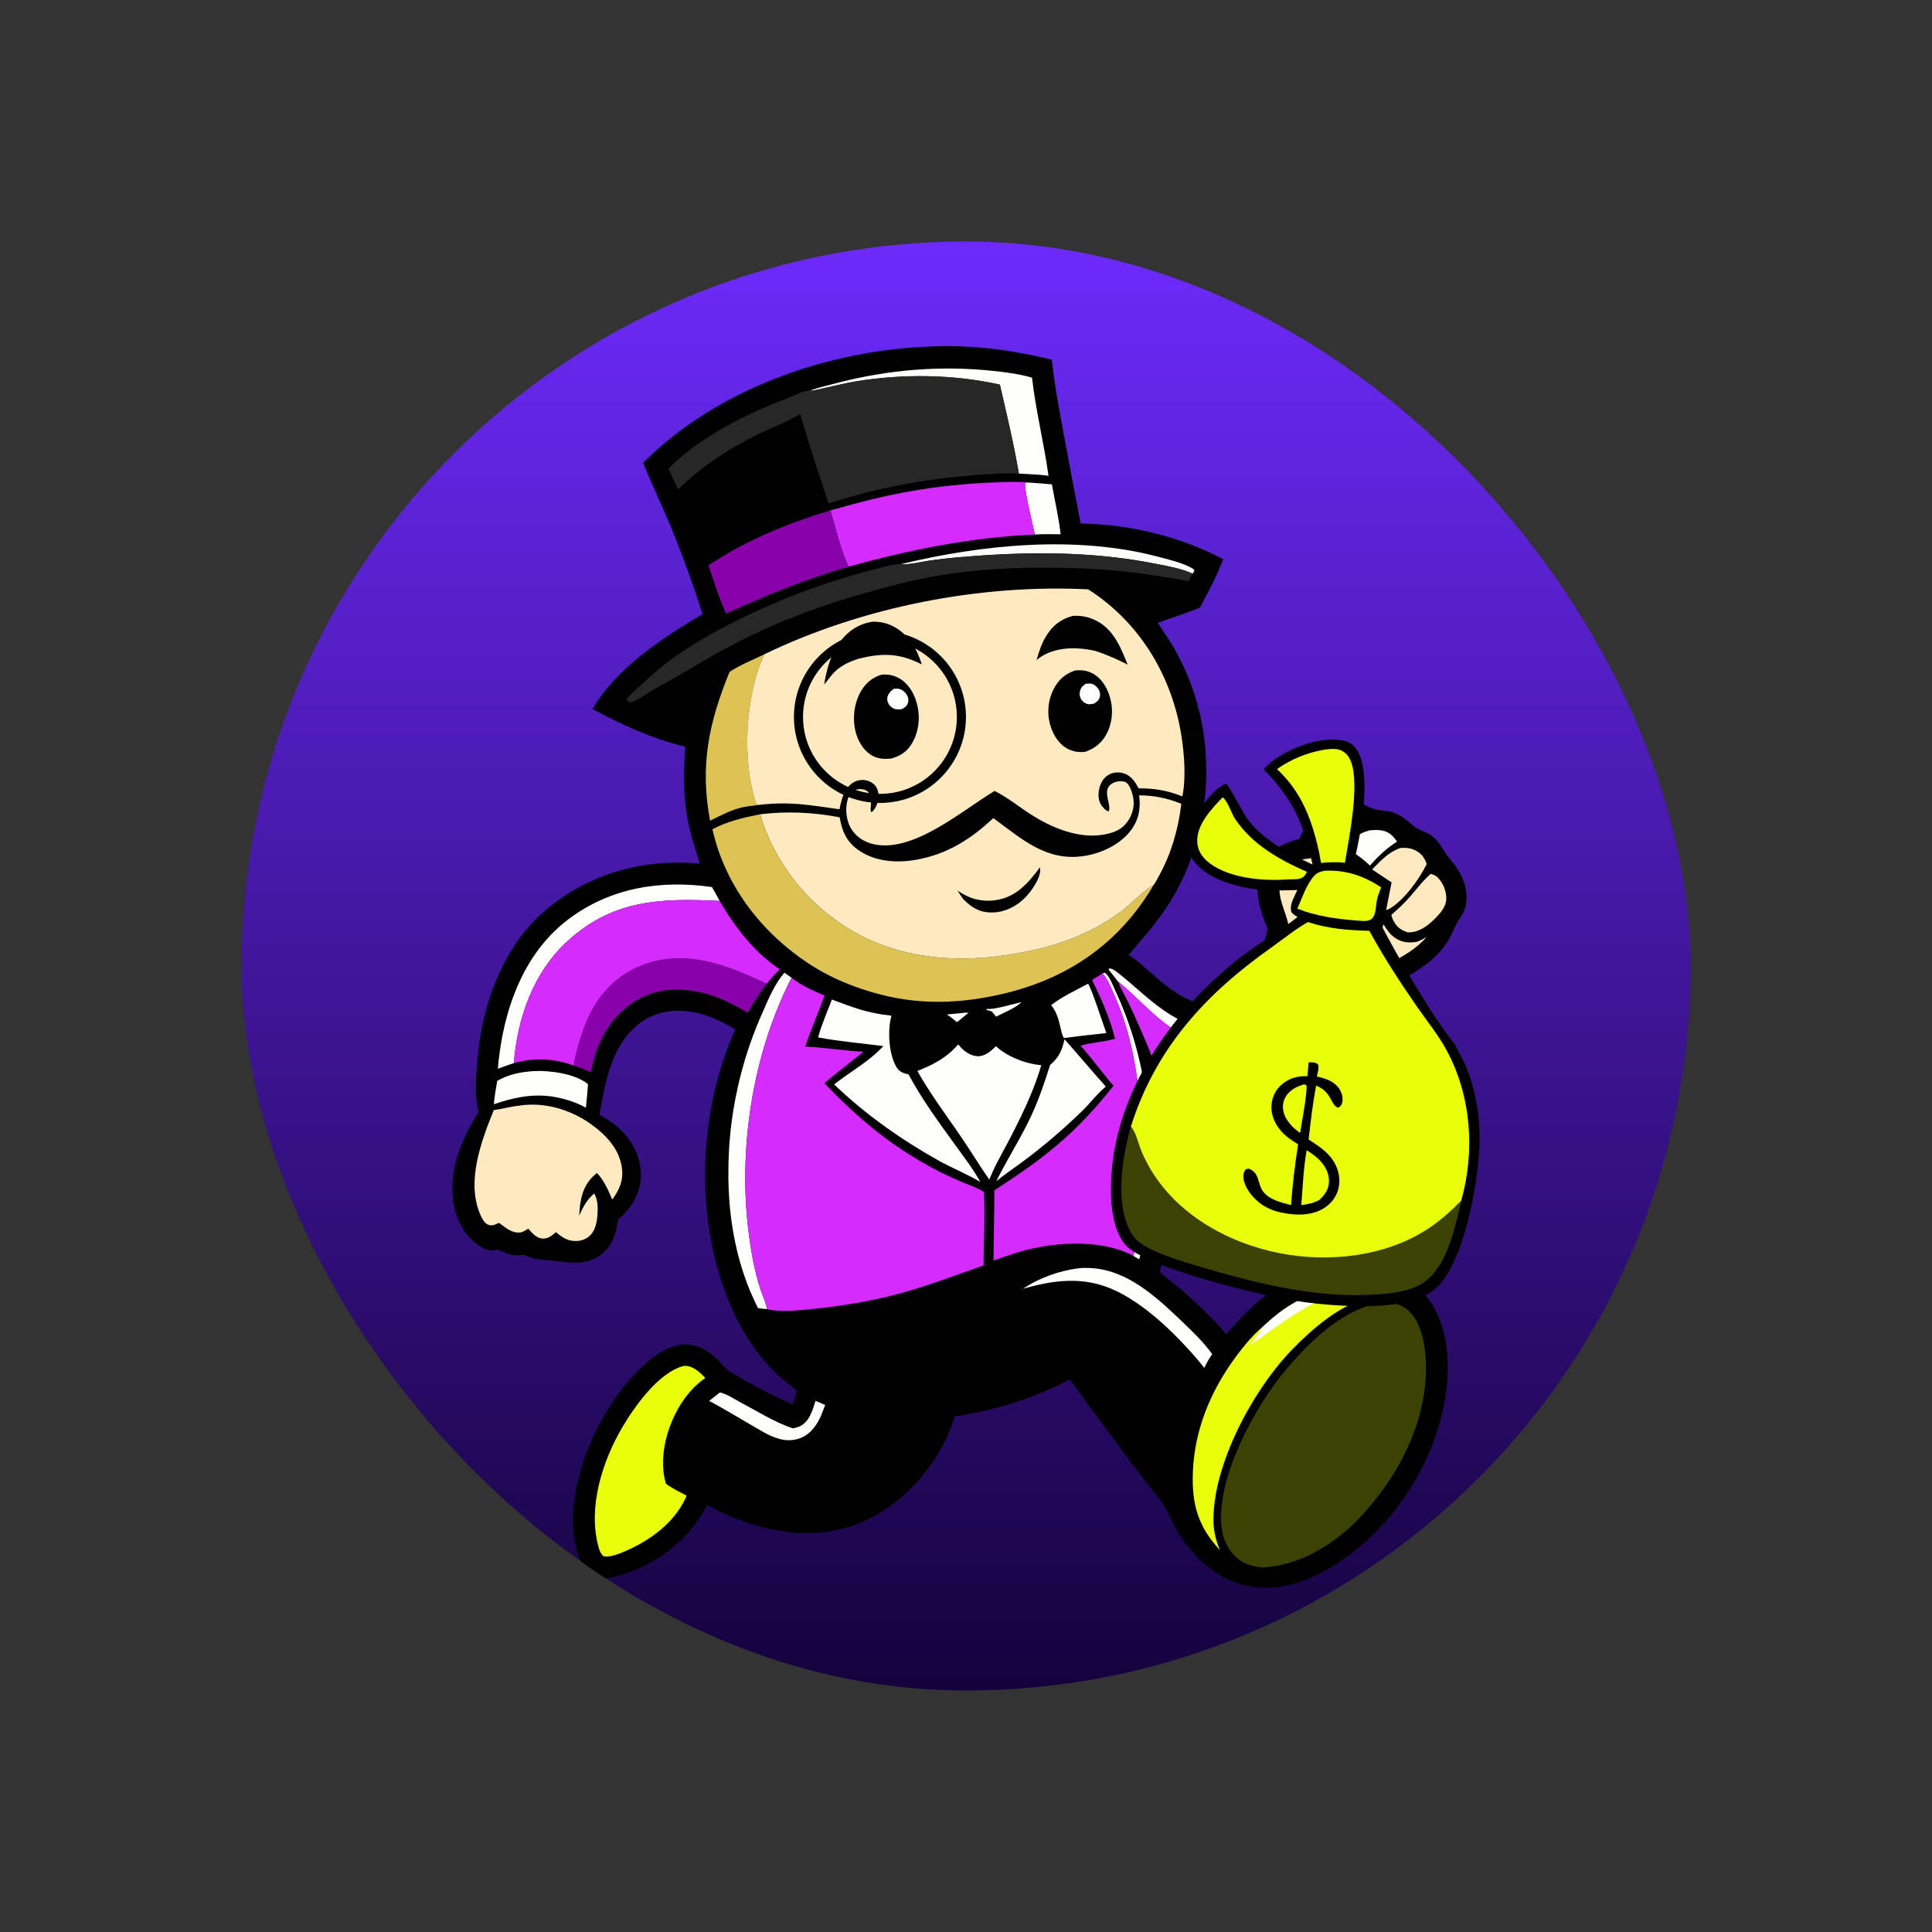 <svg width="24" height="24" viewBox="0 0 24 24" fill="none" xmlns="http://www.w3.org/2000/svg">
<rect x="0" y="0" width="24" height="24" fill="#333333" stroke="none"/>
<g clip-path="url(#clip0_197_3753)">
<path d="M3 3H21V21H3V3Z" fill="url(#paint0_linear_197_3753)"/>
<path d="M11.544 4.305C12.054 4.279 12.572 4.347 13.066 4.468C13.099 4.778 13.157 5.087 13.214 5.393C13.282 5.763 13.352 6.133 13.424 6.503C14.028 6.513 14.66 6.662 15.194 6.947C15.117 7.156 15.011 7.347 14.909 7.544C14.739 7.619 14.556 7.673 14.382 7.737C14.447 7.839 14.518 7.936 14.579 8.041C14.607 8.09 14.633 8.139 14.658 8.189C14.684 8.239 14.707 8.289 14.73 8.34C14.752 8.392 14.773 8.443 14.793 8.496C14.812 8.548 14.83 8.601 14.847 8.654C14.863 8.708 14.878 8.761 14.892 8.815C14.906 8.87 14.918 8.924 14.928 8.979C14.939 9.034 14.948 9.089 14.956 9.144C14.963 9.2 14.969 9.255 14.974 9.311C15.03 10.005 14.868 10.713 14.477 11.293C14.34 11.496 14.177 11.676 14.019 11.863C14.116 11.919 14.195 11.995 14.279 12.069C14.451 12.223 14.641 12.384 14.865 12.456C14.998 12.498 15.134 12.501 15.261 12.432C15.568 12.265 15.662 11.851 15.749 11.542C15.713 11.461 15.681 11.376 15.658 11.29C15.604 11.097 15.603 10.887 15.706 10.709C15.806 10.536 15.954 10.471 16.139 10.422C16.204 10.274 16.32 10.106 16.456 10.015C16.576 9.935 16.743 9.916 16.878 9.967C16.941 9.992 17 10.027 17.064 10.047C17.128 10.068 17.198 10.067 17.263 10.081C17.396 10.109 17.476 10.193 17.578 10.273C17.635 10.317 17.71 10.332 17.77 10.371C17.869 10.437 17.91 10.535 17.977 10.626C18.019 10.684 18.068 10.736 18.107 10.796C18.194 10.933 18.244 11.104 18.204 11.265C18.184 11.348 18.129 11.408 18.09 11.481C18.059 11.541 18.035 11.604 18.001 11.663C17.872 11.889 17.672 12.024 17.45 12.15C17.429 12.26 17.398 12.366 17.352 12.468C17.067 13.113 16.505 13.813 15.832 14.072C15.403 14.237 14.97 14.25 14.546 14.063C14.581 14.651 14.57 15.229 14.406 15.801C14.506 15.887 14.612 15.967 14.712 16.054C14.894 16.212 15.075 16.392 15.233 16.574C15.383 16.404 15.528 16.238 15.711 16.101C16.088 15.817 16.536 15.664 17.01 15.732C17.296 15.773 17.573 15.905 17.747 16.141C17.996 16.48 18.017 16.957 17.954 17.358C17.834 18.115 17.371 18.871 16.751 19.322C16.4 19.578 15.995 19.782 15.547 19.709C15.292 19.668 15.082 19.548 14.898 19.369C14.77 19.244 14.666 19.106 14.585 18.947C14.54 18.858 14.506 18.764 14.447 18.682C14.361 18.561 14.261 18.447 14.171 18.328C13.874 17.933 13.577 17.535 13.289 17.134C12.855 17.368 12.35 17.524 11.863 17.593C11.822 17.715 11.776 17.834 11.715 17.948C11.456 18.427 11.042 18.822 10.511 18.977C9.93 19.147 9.302 18.977 8.783 18.694C8.726 18.808 8.655 18.912 8.573 19.01C8.29 19.347 7.843 19.585 7.403 19.624C7.304 19.564 7.235 19.457 7.195 19.351C7.021 18.89 7.167 18.293 7.363 17.858C7.539 17.467 7.933 16.885 8.348 16.731C8.555 16.654 8.753 16.735 8.904 16.88C8.964 16.938 9.017 17.01 9.089 17.053C9.328 17.197 9.59 17.332 9.844 17.449C9.867 17.392 9.884 17.336 9.901 17.277C9.819 17.206 9.73 17.145 9.651 17.07C9.373 16.805 9.166 16.461 9.029 16.105C8.628 15.063 8.681 13.803 9.134 12.787C8.97 12.691 8.804 12.61 8.616 12.574C8.397 12.532 8.161 12.561 7.975 12.69C7.601 12.952 7.52 13.427 7.447 13.846C7.559 13.91 7.664 13.981 7.75 14.077C7.889 14.231 7.972 14.423 7.959 14.632C7.946 14.849 7.835 15.015 7.675 15.154C7.666 15.236 7.65 15.313 7.618 15.389C7.566 15.509 7.473 15.602 7.351 15.649C7.185 15.713 7.039 15.677 6.87 15.66C6.716 15.645 6.649 15.652 6.5 15.587C6.378 15.611 6.291 15.575 6.185 15.521C6.179 15.522 6.173 15.524 6.168 15.526C6.1 15.544 6.038 15.525 5.979 15.49C5.807 15.39 5.695 15.209 5.65 15.019C5.546 14.583 5.72 14.175 5.946 13.811C5.89 13.626 5.915 13.336 5.933 13.14C5.995 12.459 6.255 11.738 6.796 11.29C7.335 10.845 8 10.664 8.691 10.728C8.653 10.592 8.607 10.458 8.573 10.32C8.485 9.962 8.487 9.639 8.513 9.276C8.102 9.177 7.732 9.006 7.361 8.808C7.658 8.296 8.231 7.923 8.728 7.629C8.616 7.278 8.491 6.932 8.353 6.59C8.237 6.308 8.101 6.031 7.99 5.748C8.903 4.834 10.269 4.354 11.544 4.305Z" fill="black"/>
<path d="M11.944 12.585C11.974 12.581 12.002 12.576 12.032 12.583C11.997 12.603 11.902 12.696 11.884 12.696C11.847 12.661 11.805 12.632 11.764 12.602L11.944 12.585Z" fill="#FEFEFD"/>
<path d="M12.678 12.451L12.683 12.456C12.603 12.528 12.471 12.579 12.374 12.629L12.324 12.569C12.313 12.562 12.306 12.559 12.293 12.556C12.28 12.553 12.269 12.55 12.257 12.546L12.254 12.539L12.262 12.532C12.332 12.547 12.593 12.471 12.678 12.451Z" fill="#FEFEFD"/>
<path d="M16.701 10.198C16.773 10.206 16.828 10.238 16.879 10.287C16.828 10.32 16.776 10.356 16.731 10.396C16.698 10.426 16.664 10.488 16.627 10.503C16.561 10.48 16.494 10.467 16.426 10.454C16.419 10.433 16.419 10.429 16.429 10.408C16.471 10.322 16.613 10.224 16.701 10.198Z" fill="#FEFEFD"/>
<path d="M17.014 10.315C17.062 10.311 17.117 10.307 17.165 10.316C17.255 10.332 17.305 10.382 17.354 10.454C17.222 10.541 17.121 10.635 17.017 10.753C16.916 10.653 16.813 10.585 16.686 10.521C16.783 10.429 16.882 10.348 17.014 10.315Z" fill="#FEFEFD"/>
<path d="M12.754 5.993C12.858 5.999 12.963 6.007 13.067 6.017C13.103 6.222 13.153 6.431 13.176 6.637C13.069 6.636 12.962 6.633 12.855 6.64C12.834 6.54 12.717 6.066 12.735 6L12.754 5.993Z" fill="#FEFEFD"/>
<path d="M8.942 17.298C9.021 17.312 9.116 17.376 9.187 17.414C9.401 17.527 9.623 17.669 9.852 17.744C9.883 17.736 9.915 17.729 9.943 17.714C10.059 17.653 10.093 17.517 10.131 17.402C10.172 17.418 10.211 17.436 10.251 17.454L10.196 17.593C10.191 17.604 10.186 17.614 10.181 17.625C10.122 17.739 10.045 17.834 9.918 17.873C9.839 17.898 9.756 17.896 9.676 17.873C9.552 17.839 9.438 17.763 9.327 17.699C9.154 17.6 8.985 17.496 8.81 17.402L8.942 17.298Z" fill="#FEFEFD"/>
<path d="M13.697 12.09L13.726 12.084C13.784 12.129 13.818 12.227 13.849 12.293C13.873 12.345 13.896 12.397 13.919 12.45C13.941 12.503 13.962 12.556 13.983 12.61C14.003 12.663 14.022 12.717 14.04 12.772C14.059 12.826 14.076 12.881 14.092 12.936C14.108 12.991 14.123 13.046 14.137 13.102C14.151 13.158 14.164 13.213 14.176 13.269C14.188 13.325 14.198 13.382 14.208 13.438C14.218 13.495 14.226 13.552 14.234 13.608C14.326 14.275 14.322 14.991 14.152 15.645L14.079 15.601C14.124 15.482 14.135 15.334 14.146 15.208C14.226 14.331 14.216 13.201 13.853 12.387C13.809 12.288 13.767 12.174 13.697 12.09Z" fill="#FEFEFD"/>
<path d="M13.517 12.22C13.559 12.277 13.703 12.722 13.744 12.833C13.588 12.852 13.432 12.865 13.277 12.888L13.217 12.895C13.165 12.823 13.177 12.634 13.058 12.486C13.198 12.377 13.36 12.304 13.517 12.22Z" fill="#FEFEFD"/>
<path d="M17.773 10.856C17.812 10.865 17.837 10.877 17.865 10.906C17.931 10.975 17.971 11.08 17.966 11.175C17.959 11.285 17.858 11.383 17.781 11.453C17.7 11.527 17.6 11.587 17.488 11.582C17.462 11.574 17.437 11.564 17.414 11.551C17.342 11.509 17.305 11.443 17.283 11.365C17.367 11.293 17.448 11.217 17.521 11.133C17.602 11.04 17.679 10.936 17.773 10.856Z" fill="#FEEAC0"/>
<path d="M11.188 7.009C12.191 6.765 13.361 6.648 14.371 6.912C14.511 6.949 14.685 6.988 14.811 7.06C14.822 7.067 14.83 7.073 14.837 7.083C14.832 7.1 14.826 7.112 14.816 7.127C14.678 7.063 14.513 7.034 14.364 7.005C13.56 6.844 12.742 6.851 11.929 6.921C11.797 6.932 11.665 6.947 11.534 6.966C11.427 6.982 11.295 7.017 11.188 7.009Z" fill="#FEFEFD"/>
<path d="M6.646 13.305C6.833 13.296 7.16 13.341 7.304 13.469C7.298 13.566 7.289 13.664 7.278 13.76C7.142 13.685 7.008 13.646 6.855 13.621C6.599 13.585 6.376 13.636 6.135 13.717C6.143 13.619 6.16 13.523 6.177 13.426C6.326 13.343 6.476 13.314 6.646 13.305Z" fill="#FEFEFD"/>
<path d="M17.393 10.534C17.461 10.529 17.521 10.533 17.583 10.564C17.656 10.6 17.699 10.658 17.723 10.734C17.632 10.92 17.436 11.193 17.251 11.294C17.149 11.33 17.063 11.321 16.961 11.289C16.971 11.276 16.98 11.263 16.988 11.249C17.087 11.097 17.077 10.974 17.041 10.804C17.152 10.692 17.242 10.591 17.393 10.534Z" fill="#FEEAC0"/>
<path d="M13.888 12.193C13.85 12.143 13.811 12.094 13.771 12.045L13.777 12.031C13.82 12.026 13.876 12.076 13.909 12.102C14.255 12.374 14.633 12.818 15.121 12.759C15.356 12.731 15.544 12.594 15.688 12.411C15.754 12.327 15.805 12.236 15.851 12.14C15.903 12.163 15.955 12.188 16.006 12.214C15.982 12.268 15.954 12.321 15.923 12.372C15.891 12.422 15.857 12.471 15.819 12.517C15.643 12.732 15.44 12.914 15.152 12.942C14.608 12.994 14.274 12.505 13.901 12.203L13.888 12.193Z" fill="#FEFEFD"/>
<path d="M15.972 11.729C16.057 11.756 16.142 11.793 16.226 11.825C16.558 11.948 16.892 12.077 17.148 12.332C17.11 12.415 17.07 12.495 17.028 12.575L17.011 12.586C16.924 12.535 16.85 12.463 16.761 12.414C16.484 12.26 16.176 12.158 15.885 12.034C15.912 11.931 15.95 11.834 15.972 11.729Z" fill="#FEFEFD"/>
<path d="M13.391 15.756C13.481 15.745 13.58 15.75 13.67 15.766C14.074 15.836 14.403 16.148 14.689 16.421C14.818 16.544 14.956 16.677 15.059 16.823C15.019 16.875 14.989 16.933 14.96 16.992C14.865 16.87 14.761 16.758 14.655 16.646C14.445 16.43 14.216 16.229 13.952 16.081C13.537 15.849 13.151 15.883 12.71 16.009C12.907 15.875 13.155 15.787 13.391 15.756Z" fill="#FEFEFD"/>
<path d="M10.051 4.855C10.172 4.813 10.297 4.783 10.422 4.751C11.043 4.593 11.674 4.54 12.312 4.605C12.482 4.622 12.656 4.644 12.82 4.691C12.867 5.101 12.968 5.502 13.025 5.91C12.902 5.894 12.779 5.89 12.656 5.883C12.594 5.513 12.504 5.143 12.421 4.778C11.843 4.65 11.225 4.642 10.641 4.736C10.51 4.758 10.381 4.789 10.251 4.818C10.193 4.831 10.126 4.851 10.066 4.854C10.061 4.855 10.056 4.855 10.051 4.855Z" fill="#FEFEFD"/>
<path d="M13.224 12.91C13.396 13.104 13.563 13.304 13.737 13.498C13.628 13.586 13.54 13.707 13.439 13.805C13.201 14.035 12.956 14.245 12.689 14.442C12.583 14.517 12.478 14.593 12.376 14.673C12.5 14.425 12.649 14.188 12.773 13.939C12.887 13.708 12.968 13.473 13.045 13.228C13.156 13.137 13.192 13.047 13.224 12.91Z" fill="#FEFEFD"/>
<path d="M6.185 13.276C6.19 13.208 6.197 13.14 6.207 13.072C6.294 12.439 6.54 11.811 7.067 11.415C7.589 11.024 8.211 10.929 8.843 11.019C8.878 11.075 8.909 11.134 8.94 11.192C8.228 11.157 7.626 11.169 7.06 11.682C6.627 12.073 6.429 12.637 6.383 13.207C6.316 13.227 6.25 13.253 6.185 13.276Z" fill="#FEFEFD"/>
<path d="M9.744 12.083C9.774 12.104 9.803 12.124 9.833 12.146C9.345 13.097 9.162 14.293 9.305 15.35C9.335 15.574 9.374 15.79 9.443 16.006C9.469 16.084 9.516 16.182 9.528 16.263C9.491 16.26 9.454 16.254 9.417 16.25C9.208 15.845 9.097 15.383 9.061 14.93C9.058 14.88 9.055 14.83 9.052 14.78C9.05 14.73 9.049 14.68 9.048 14.63C9.048 14.58 9.048 14.53 9.049 14.48C9.05 14.43 9.051 14.38 9.054 14.33C9.056 14.28 9.059 14.23 9.063 14.18C9.067 14.13 9.072 14.081 9.077 14.031C9.083 13.981 9.089 13.932 9.096 13.882C9.103 13.832 9.111 13.783 9.12 13.734C9.128 13.684 9.137 13.635 9.148 13.586C9.158 13.537 9.168 13.488 9.18 13.44C9.192 13.391 9.204 13.343 9.217 13.294C9.23 13.246 9.244 13.198 9.258 13.15C9.273 13.102 9.288 13.055 9.304 13.007C9.32 12.96 9.337 12.912 9.354 12.866C9.372 12.819 9.39 12.772 9.409 12.726C9.428 12.679 9.447 12.633 9.468 12.588C9.541 12.418 9.623 12.224 9.744 12.083Z" fill="#FEFEFD"/>
<path d="M9.063 8.346C9.196 8.259 9.353 8.196 9.497 8.127C9.258 8.632 9.213 9.458 9.396 9.984L9.414 10C9.347 10.012 9.278 10.015 9.212 10.031C9.076 10.064 8.946 10.133 8.821 10.195C8.692 9.513 8.805 8.975 9.063 8.346Z" fill="#DDC354"/>
<path d="M16.601 12.483C16.719 12.544 16.827 12.611 16.93 12.697C16.59 13.21 16.115 13.781 15.479 13.908C15.159 13.971 14.796 13.918 14.502 13.78C14.462 13.635 14.431 13.487 14.388 13.342C14.453 13.377 14.518 13.412 14.583 13.445C14.883 13.598 15.209 13.652 15.534 13.544C16.058 13.37 16.362 12.954 16.601 12.483Z" fill="#8700A9"/>
<path d="M7.123 13.236C7.162 13.035 7.228 12.809 7.314 12.625C7.454 12.324 7.687 12.092 8.002 11.98C8.538 11.788 9.041 11.993 9.525 12.22C9.434 12.335 9.361 12.454 9.289 12.58C9.027 12.429 8.795 12.315 8.487 12.297C8.372 12.291 8.258 12.296 8.146 12.326C7.865 12.402 7.647 12.595 7.505 12.845C7.422 12.99 7.372 13.154 7.341 13.318C7.269 13.289 7.197 13.259 7.123 13.236Z" fill="#8700A9"/>
<path d="M16.305 10.659C16.474 10.641 16.69 10.696 16.823 10.804C16.877 10.847 16.921 10.905 16.925 10.976C16.928 11.029 16.905 11.082 16.869 11.12C16.816 11.175 16.742 11.195 16.668 11.194C16.488 11.193 16.328 11.108 16.206 10.982C16.239 11.114 16.296 11.221 16.412 11.299C16.544 11.387 16.694 11.401 16.846 11.372C16.962 11.461 17.048 11.484 17.191 11.489C17.229 11.552 17.27 11.61 17.332 11.652C17.417 11.71 17.511 11.718 17.61 11.697C17.649 11.681 17.684 11.661 17.721 11.64C17.59 11.792 17.435 11.874 17.261 11.968C17.195 12.003 17.125 12.037 17.072 12.09C16.848 11.869 16.32 11.736 16.016 11.608C16.023 11.43 15.92 11.28 15.898 11.105C15.886 11.002 15.895 10.878 15.964 10.796C16.047 10.695 16.182 10.67 16.305 10.659Z" fill="#FEEAC0"/>
<path d="M8.801 7.023C9.259 6.714 9.791 6.498 10.318 6.339C10.384 6.575 10.442 6.815 10.541 7.04C10.014 7.19 9.518 7.395 9.02 7.622C8.936 7.442 8.864 7.214 8.801 7.023Z" fill="#8700A9"/>
<path d="M10.334 12.417C10.615 12.52 10.766 12.584 11.074 12.617C11.074 12.62 11.073 12.622 11.072 12.625C11.024 12.805 11.04 13.104 11.141 13.264C11.175 13.317 11.229 13.335 11.287 13.347C11.451 13.656 11.663 13.942 11.868 14.226C11.975 14.374 12.09 14.523 12.178 14.683C12.02 14.589 11.843 14.516 11.68 14.429C11.199 14.16 10.76 13.852 10.362 13.471C10.565 13.311 10.796 13.187 10.973 12.995C10.702 12.959 10.433 12.938 10.163 12.887C10.205 12.729 10.276 12.57 10.334 12.417Z" fill="#FEFEFD"/>
<path d="M11.903 12.974C11.918 12.989 11.93 13.005 11.944 13.02C11.995 13.073 12.076 13.122 12.152 13.121C12.239 13.119 12.314 13.056 12.371 12.996C12.517 13.129 12.739 13.215 12.935 13.232C12.815 13.649 12.581 14.08 12.376 14.461C12.344 14.524 12.317 14.588 12.289 14.653C12.163 14.472 12.049 14.283 11.924 14.101C11.743 13.837 11.553 13.584 11.396 13.304C11.597 13.224 11.76 13.14 11.903 12.974Z" fill="#FEFEFD"/>
<path d="M11.188 7.009C11.296 7.017 11.427 6.982 11.535 6.966C11.666 6.947 11.797 6.932 11.93 6.921C12.743 6.851 13.561 6.844 14.365 7.005C14.513 7.034 14.679 7.063 14.817 7.127C14.796 7.148 14.78 7.194 14.766 7.222C14.639 7.191 14.506 7.174 14.377 7.154C14.063 7.106 13.758 7.073 13.441 7.061C12.784 7.035 12.12 7.056 11.473 7.184C11.224 7.234 10.977 7.302 10.732 7.371C10.545 7.424 10.359 7.482 10.176 7.546C9.992 7.611 9.81 7.681 9.631 7.756C9.393 7.859 9.151 7.981 8.923 8.105C8.792 8.176 8.666 8.256 8.537 8.331C8.394 8.414 8.249 8.492 8.106 8.574C8.037 8.614 7.97 8.665 7.899 8.701C7.879 8.711 7.85 8.723 7.827 8.721C7.802 8.718 7.796 8.709 7.781 8.692L7.785 8.68L7.792 8.681L7.797 8.667L7.802 8.674L7.802 8.661C7.885 8.575 7.977 8.495 8.065 8.415C8.708 7.823 9.934 7.312 10.779 7.095C10.859 7.074 11.107 7 11.179 7.007C11.182 7.008 11.185 7.009 11.188 7.009Z" fill="#272727"/>
<path d="M15.673 16.494C15.697 16.472 15.72 16.45 15.744 16.429C16.092 16.117 16.435 15.974 16.903 16.001C17.024 16.006 17.145 16.051 17.258 16.093C17.17 16.094 17.088 16.098 17.003 16.12C16.646 16.209 16.306 16.503 16.052 16.764C15.566 17.264 15.066 18.192 15.074 18.896C15.076 19.026 15.105 19.138 15.155 19.257C14.882 18.964 14.803 18.685 14.818 18.288C14.838 17.764 15.037 17.283 15.344 16.865C15.433 16.744 15.527 16.626 15.637 16.524C15.649 16.514 15.661 16.504 15.673 16.494Z" fill="#E8FF09"/>
<path d="M15.673 16.494C15.697 16.472 15.72 16.45 15.744 16.429C16.092 16.117 16.435 15.974 16.903 16.001C16.893 16.019 16.89 16.019 16.869 16.024C16.832 16.035 16.789 16.036 16.75 16.043C16.675 16.056 16.599 16.079 16.527 16.105C16.235 16.206 15.995 16.382 15.745 16.557C15.677 16.605 15.609 16.662 15.536 16.702C15.575 16.63 15.645 16.568 15.673 16.494Z" fill="#FEFEFD"/>
<path d="M8.494 16.968C8.5 16.967 8.506 16.967 8.512 16.967C8.614 16.969 8.695 17.049 8.762 17.117C8.617 17.218 8.502 17.356 8.417 17.511C8.27 17.779 8.184 18.131 8.272 18.431C8.351 18.49 8.443 18.534 8.53 18.58C8.399 18.887 8.129 19.097 7.836 19.238C7.75 19.277 7.598 19.351 7.502 19.334C7.46 19.307 7.444 19.252 7.432 19.206C7.302 18.721 7.483 18.151 7.729 17.733C7.888 17.464 8.182 17.048 8.494 16.968Z" fill="#E8FF09"/>
<path d="M13.889 12.193L13.902 12.203C14.275 12.505 14.609 12.994 15.153 12.942C15.441 12.914 15.644 12.732 15.819 12.517C15.857 12.471 15.892 12.422 15.923 12.372C15.954 12.321 15.982 12.268 16.007 12.214C16.207 12.296 16.404 12.392 16.601 12.483C16.362 12.954 16.058 13.37 15.534 13.544C15.209 13.652 14.884 13.598 14.584 13.445C14.518 13.412 14.453 13.377 14.388 13.342C14.354 13.273 14.334 13.189 14.306 13.117C14.26 12.995 14.207 12.876 14.155 12.757C14.108 12.647 14.058 12.538 14.005 12.43C13.966 12.352 13.919 12.274 13.889 12.193Z" fill="#D52BFF"/>
<path d="M10.318 6.339C10.499 6.292 10.677 6.239 10.858 6.196C10.979 6.167 11.101 6.141 11.223 6.118C11.345 6.095 11.468 6.075 11.591 6.058C11.714 6.041 11.838 6.028 11.962 6.017C12.086 6.006 12.21 5.998 12.335 5.994C12.473 5.989 12.615 5.98 12.754 5.993L12.735 6C12.717 6.066 12.834 6.54 12.855 6.64C12.062 6.676 11.304 6.827 10.541 7.04C10.442 6.814 10.384 6.575 10.318 6.339Z" fill="#D52BFF"/>
<path d="M6.448 13.735C6.764 13.685 7.09 13.784 7.345 13.967C7.526 14.097 7.689 14.269 7.724 14.497C7.749 14.657 7.697 14.777 7.605 14.902C7.554 14.779 7.507 14.67 7.416 14.571C7.404 14.581 7.392 14.591 7.38 14.602C7.233 14.733 7.204 14.914 7.195 15.101C7.245 14.989 7.288 14.907 7.382 14.825C7.413 14.886 7.423 14.935 7.425 15.003C7.423 15.115 7.419 15.241 7.344 15.332C7.3 15.384 7.236 15.412 7.169 15.416C7.06 15.423 6.984 15.373 6.906 15.306C6.857 15.347 6.813 15.387 6.745 15.386C6.665 15.385 6.612 15.318 6.562 15.263C6.532 15.281 6.498 15.306 6.462 15.31C6.359 15.323 6.276 15.247 6.198 15.19C6.156 15.211 6.114 15.233 6.067 15.215C6.013 15.195 5.982 15.126 5.961 15.075C5.793 14.67 5.979 14.172 6.134 13.79C6.24 13.776 6.342 13.746 6.448 13.735Z" fill="#FEEAC0"/>
<path d="M6.382 13.207C6.429 12.637 6.627 12.073 7.059 11.682C7.626 11.169 8.227 11.157 8.94 11.192C9.13 11.517 9.369 11.829 9.686 12.041C9.628 12.097 9.575 12.156 9.525 12.22C9.041 11.993 8.538 11.788 8.002 11.98C7.688 12.092 7.455 12.324 7.314 12.625C7.228 12.809 7.162 13.035 7.124 13.236C7.109 13.23 7.094 13.225 7.079 13.22C7.064 13.215 7.049 13.211 7.034 13.206C7.019 13.202 7.004 13.198 6.988 13.194C6.973 13.191 6.958 13.187 6.942 13.184C6.927 13.181 6.911 13.178 6.896 13.176C6.88 13.173 6.865 13.171 6.849 13.169C6.834 13.167 6.818 13.166 6.802 13.165C6.787 13.163 6.771 13.162 6.755 13.162C6.739 13.161 6.724 13.161 6.708 13.161C6.692 13.161 6.677 13.161 6.661 13.162C6.645 13.162 6.629 13.163 6.614 13.165C6.598 13.166 6.582 13.167 6.567 13.169C6.551 13.171 6.536 13.173 6.52 13.176C6.505 13.178 6.489 13.181 6.474 13.184C6.458 13.187 6.443 13.191 6.428 13.194C6.412 13.198 6.397 13.202 6.382 13.207Z" fill="#D52BFF"/>
<path d="M13.567 12.174C13.608 12.143 13.657 12.123 13.696 12.09C13.767 12.174 13.808 12.288 13.853 12.387C14.216 13.201 14.225 14.331 14.146 15.208C14.135 15.334 14.123 15.482 14.079 15.601C14.072 15.597 14.065 15.593 14.058 15.589C13.695 15.409 13.204 15.424 12.816 15.512C12.654 15.548 12.498 15.604 12.342 15.659C12.343 15.368 12.352 15.078 12.352 14.787C12.979 14.38 13.362 14.083 13.832 13.488C13.691 13.325 13.57 13.153 13.423 12.989C13.562 12.949 13.71 12.944 13.851 12.904C13.787 12.644 13.682 12.414 13.567 12.174Z" fill="#D52BFF"/>
<path d="M8.85 10.301C9.042 10.2 9.234 10.157 9.444 10.115C9.465 10.208 9.503 10.299 9.54 10.386C9.553 10.415 9.566 10.443 9.58 10.472C9.593 10.5 9.607 10.528 9.622 10.556C9.637 10.584 9.652 10.611 9.668 10.639C9.683 10.666 9.699 10.693 9.716 10.719C9.733 10.746 9.75 10.772 9.768 10.798C9.785 10.824 9.803 10.85 9.822 10.875C9.841 10.901 9.86 10.926 9.879 10.95C9.899 10.975 9.919 10.999 9.939 11.023C9.959 11.047 9.98 11.07 10.002 11.093C10.023 11.117 10.045 11.139 10.067 11.162C10.089 11.184 10.111 11.206 10.134 11.227C10.157 11.249 10.181 11.27 10.204 11.29C10.228 11.311 10.252 11.331 10.277 11.351C10.301 11.37 10.326 11.389 10.351 11.408C10.377 11.427 10.402 11.445 10.428 11.463C10.454 11.481 10.48 11.498 10.507 11.515C11.225 11.969 12.071 11.979 12.875 11.794C13.264 11.705 13.652 11.537 13.967 11.289C14.042 11.23 14.258 11.021 14.326 10.998C14.314 11.024 14.299 11.049 14.283 11.073C13.848 11.764 13.217 12.175 12.426 12.353C11.829 12.488 11.283 12.483 10.698 12.283C10.484 12.21 10.286 12.122 10.094 12.001C9.48 11.611 9.011 11.019 8.85 10.301Z" fill="#DDC354"/>
<path d="M10.051 4.855C10.057 4.855 10.062 4.855 10.067 4.854C10.127 4.851 10.193 4.831 10.252 4.818C10.382 4.789 10.511 4.758 10.642 4.736C11.225 4.642 11.844 4.65 12.421 4.778C12.505 5.143 12.594 5.513 12.657 5.883C12.473 5.873 12.288 5.889 12.105 5.903C11.485 5.951 10.886 6.061 10.294 6.255C10.169 5.887 10.051 5.517 9.94 5.145C9.796 5.233 9.626 5.295 9.473 5.368C9.086 5.552 8.73 5.778 8.424 6.08C8.383 5.994 8.341 5.909 8.305 5.821C8.356 5.769 8.41 5.72 8.465 5.673C8.856 5.345 9.35 5.109 9.824 4.929C9.885 4.906 9.986 4.849 10.051 4.855Z" fill="#272727"/>
<path d="M17.216 16.178C17.327 16.178 17.425 16.213 17.506 16.29C17.662 16.439 17.707 16.724 17.713 16.929C17.734 17.651 17.377 18.339 16.891 18.853C16.581 19.181 16.135 19.457 15.674 19.47C15.558 19.46 15.46 19.433 15.37 19.357C15.245 19.253 15.185 19.099 15.172 18.94C15.122 18.334 15.592 17.466 15.974 17.015C16.281 16.653 16.72 16.219 17.216 16.178Z" fill="#3C4204"/>
<path d="M14.151 9.88C14.341 9.881 14.499 9.915 14.675 9.985C14.638 10.295 14.553 10.595 14.403 10.87C14.38 10.911 14.356 10.963 14.327 10.998C14.258 11.021 14.042 11.23 13.968 11.289C13.652 11.537 13.265 11.705 12.875 11.794C12.071 11.979 11.225 11.969 10.507 11.515C10.48 11.498 10.454 11.481 10.428 11.463C10.402 11.445 10.377 11.427 10.352 11.408C10.326 11.389 10.302 11.37 10.277 11.351C10.253 11.331 10.229 11.311 10.205 11.29C10.181 11.27 10.158 11.249 10.135 11.227C10.112 11.206 10.089 11.184 10.067 11.162C10.045 11.139 10.023 11.117 10.002 11.093C9.981 11.07 9.96 11.047 9.939 11.023C9.919 10.999 9.899 10.975 9.879 10.95C9.86 10.926 9.841 10.901 9.822 10.875C9.804 10.85 9.785 10.824 9.768 10.798C9.75 10.772 9.733 10.746 9.716 10.719C9.7 10.693 9.683 10.666 9.668 10.639C9.652 10.611 9.637 10.584 9.622 10.556C9.608 10.528 9.593 10.5 9.58 10.472C9.566 10.443 9.553 10.415 9.541 10.386C9.503 10.299 9.465 10.208 9.445 10.115C9.777 10.075 10.102 10.09 10.431 10.153C10.458 10.321 10.515 10.454 10.658 10.556C10.865 10.704 11.134 10.723 11.377 10.681C11.764 10.613 12.057 10.427 12.339 10.163C12.694 10.421 12.996 10.706 13.469 10.633C13.686 10.599 13.921 10.489 14.053 10.308C14.148 10.178 14.171 10.039 14.151 9.88Z" fill="#FEEAC0"/>
<path d="M12.917 10.776C12.921 10.786 12.922 10.787 12.922 10.8C12.926 10.913 12.81 11.073 12.736 11.149C12.628 11.26 12.478 11.335 12.321 11.335C12.169 11.336 12.07 11.274 11.967 11.171C11.942 11.136 11.918 11.099 11.894 11.063C12.04 11.165 12.199 11.209 12.376 11.181C12.623 11.143 12.778 10.966 12.917 10.776Z" fill="black"/>
<path d="M9.833 12.146C9.954 12.242 10.101 12.306 10.242 12.367C10.169 12.581 10.072 12.784 10.004 13.001C10.245 13.012 10.485 13.053 10.727 13.065C10.566 13.195 10.4 13.322 10.241 13.455C10.667 13.903 11.1 14.261 11.652 14.545C11.746 14.593 11.842 14.637 11.939 14.679C12.034 14.719 12.135 14.752 12.223 14.806C12.24 15.108 12.219 15.416 12.218 15.719C11.878 15.839 11.539 15.968 11.192 16.064C10.832 16.163 10.456 16.224 10.085 16.262C9.911 16.279 9.697 16.303 9.528 16.263C9.516 16.182 9.469 16.084 9.443 16.006C9.374 15.79 9.335 15.574 9.305 15.35C9.162 14.293 9.345 13.097 9.833 12.146Z" fill="#D52BFF"/>
<path d="M9.496 8.127C10.714 7.539 12.17 7.254 13.518 7.321C14.109 7.7 14.495 8.293 14.645 8.974C14.704 9.241 14.742 9.626 14.688 9.893C14.499 9.819 14.348 9.793 14.145 9.793C14.098 9.709 14.054 9.636 13.956 9.606C13.895 9.587 13.823 9.593 13.768 9.626C13.703 9.666 13.668 9.735 13.653 9.808C13.639 9.876 13.644 9.949 13.684 10.007C13.701 10.03 13.737 10.071 13.765 10.077C13.768 10.077 13.772 10.078 13.775 10.078C13.808 9.976 13.673 9.807 13.827 9.726C13.866 9.705 13.936 9.697 13.978 9.714C14.028 9.735 14.054 9.819 14.068 9.868C14.097 9.974 14.084 10.075 14.029 10.171C13.967 10.279 13.884 10.326 13.767 10.356C13.452 10.435 13.115 10.306 12.849 10.144C12.685 10.045 12.525 9.91 12.356 9.825C11.949 10.069 11.338 10.607 10.84 10.484C10.728 10.456 10.629 10.39 10.57 10.289C10.512 10.188 10.497 10.048 10.529 9.935C10.543 9.886 10.569 9.841 10.616 9.818C10.655 9.798 10.708 9.799 10.749 9.814C10.777 9.825 10.797 9.848 10.809 9.876C10.841 9.952 10.803 10.018 10.82 10.088C10.841 10.085 10.845 10.074 10.858 10.057C10.9 10.001 10.921 9.924 10.911 9.854C10.904 9.804 10.883 9.761 10.841 9.73C10.794 9.695 10.729 9.682 10.671 9.693C10.602 9.705 10.549 9.752 10.512 9.809C10.464 9.883 10.446 9.968 10.428 10.053C10.042 9.999 9.811 9.953 9.414 10L9.395 9.984C9.212 9.458 9.257 8.632 9.496 8.127Z" fill="#FEEAC0"/>
<path d="M13.327 7.651C13.413 7.645 13.494 7.657 13.574 7.69C13.824 7.793 13.914 8.024 14.008 8.256C13.874 8.188 13.743 8.129 13.599 8.084C13.544 8.072 13.489 8.063 13.432 8.058C13.24 8.04 13.028 8.071 12.877 8.199C12.906 8.098 12.937 7.999 12.991 7.909C13.07 7.776 13.175 7.69 13.327 7.651Z" fill="black"/>
<path d="M10.841 7.723C10.931 7.721 11.019 7.74 11.099 7.782C11.283 7.879 11.393 8.061 11.451 8.254C11.176 8.113 10.961 8.108 10.662 8.184C10.531 8.227 10.421 8.279 10.331 8.387C10.301 8.423 10.276 8.461 10.244 8.495L10.238 8.501C10.271 8.308 10.318 8.128 10.437 7.969C10.538 7.835 10.674 7.747 10.841 7.723Z" fill="black"/>
<path d="M13.358 8.328C13.431 8.322 13.496 8.328 13.563 8.361C13.669 8.412 13.739 8.518 13.777 8.626C13.831 8.781 13.826 8.954 13.754 9.102C13.695 9.221 13.606 9.296 13.482 9.339C13.41 9.348 13.341 9.34 13.275 9.308C13.165 9.256 13.091 9.144 13.054 9.031C13.051 9.022 13.048 9.012 13.045 9.002C13.043 8.993 13.04 8.983 13.038 8.973C13.036 8.963 13.034 8.954 13.032 8.944C13.03 8.934 13.029 8.924 13.027 8.914C13.026 8.904 13.025 8.894 13.024 8.884C13.024 8.874 13.023 8.864 13.023 8.854C13.022 8.844 13.022 8.834 13.023 8.824C13.023 8.814 13.023 8.804 13.024 8.794C13.025 8.784 13.026 8.774 13.027 8.764C13.028 8.754 13.03 8.744 13.031 8.734C13.033 8.724 13.035 8.714 13.037 8.704C13.039 8.695 13.042 8.685 13.044 8.675C13.047 8.666 13.05 8.656 13.053 8.646C13.056 8.637 13.059 8.627 13.063 8.618C13.067 8.609 13.07 8.599 13.075 8.59C13.079 8.581 13.083 8.572 13.087 8.563C13.147 8.445 13.232 8.369 13.358 8.328Z" fill="black"/>
<path d="M13.486 8.494C13.51 8.493 13.539 8.489 13.563 8.494C13.594 8.501 13.625 8.531 13.643 8.557C13.663 8.587 13.671 8.622 13.662 8.657C13.651 8.701 13.624 8.721 13.587 8.742C13.567 8.745 13.545 8.749 13.525 8.748C13.493 8.747 13.459 8.724 13.44 8.7C13.437 8.697 13.434 8.693 13.432 8.689C13.43 8.686 13.428 8.682 13.426 8.678C13.424 8.674 13.422 8.67 13.421 8.666C13.419 8.662 13.418 8.658 13.417 8.654C13.416 8.65 13.415 8.646 13.414 8.642C13.413 8.637 13.413 8.633 13.412 8.629C13.412 8.624 13.412 8.62 13.412 8.616C13.412 8.612 13.413 8.607 13.413 8.603C13.42 8.549 13.444 8.525 13.486 8.494Z" fill="#FEFEFD"/>
<path d="M10.949 8.381C11.024 8.374 11.094 8.385 11.161 8.421C11.279 8.483 11.352 8.605 11.387 8.73C11.434 8.893 11.419 9.075 11.335 9.224C11.273 9.334 11.19 9.39 11.071 9.423C10.992 9.431 10.917 9.429 10.845 9.392C10.74 9.339 10.672 9.23 10.637 9.121C10.586 8.955 10.604 8.756 10.686 8.603C10.744 8.494 10.83 8.418 10.949 8.381Z" fill="black"/>
<path d="M11.107 8.555C11.128 8.554 11.152 8.554 11.173 8.559C11.211 8.568 11.248 8.601 11.267 8.635C11.284 8.665 11.29 8.698 11.279 8.731C11.265 8.773 11.237 8.793 11.198 8.811C11.178 8.812 11.157 8.813 11.137 8.811C11.102 8.808 11.071 8.788 11.049 8.76C11.028 8.733 11.017 8.7 11.023 8.665C11.032 8.617 11.066 8.581 11.107 8.555Z" fill="#FEFEFD"/>
<circle cx="10.931" cy="8.906" r="1.012" stroke="black" stroke-width="0.113"/>
<path fill-rule="evenodd" clip-rule="evenodd" d="M16.98 10.687L16.95 10.737L17.287 10.962L17.175 11.524C17.352 11.861 17.768 12.598 18.079 12.982C18.098 13.026 18.121 13.07 18.145 13.114C18.172 13.164 18.198 13.215 18.219 13.268C18.344 13.588 18.393 13.926 18.377 14.27C18.355 14.724 18.181 15.697 17.837 16.002C17.543 16.264 16.914 16.236 16.535 16.21C16.32 16.195 16.107 16.166 15.895 16.124C15.523 16.052 14.205 15.735 13.975 15.457C13.779 15.222 13.786 14.761 13.817 14.476C13.928 13.454 14.6 12.532 15.387 11.909C15.501 11.819 15.621 11.739 15.742 11.659C15.87 11.573 15.998 11.488 16.119 11.391C16.087 11.373 16.066 11.358 16.042 11.331C16.019 11.257 16.058 11.178 16.093 11.106C16.101 11.089 16.109 11.072 16.116 11.056C15.893 11.064 15.67 11.067 15.45 11.022C15.227 10.976 14.937 10.869 14.81 10.667C14.748 10.567 14.739 10.454 14.767 10.341C14.811 10.168 15.041 9.813 15.208 9.746C15.209 9.746 15.232 9.739 15.237 9.742C15.252 9.749 15.326 9.881 15.391 9.996C15.433 10.071 15.471 10.138 15.485 10.159C15.672 10.426 16.017 10.606 16.305 10.74C16.196 10.236 16.062 9.924 15.696 9.557C15.734 9.514 15.777 9.475 15.824 9.442C16.053 9.279 16.407 9.144 16.692 9.2C16.766 9.215 16.818 9.256 16.858 9.319C17.049 9.623 16.899 10.39 16.815 10.732L16.934 10.763C16.948 10.737 16.964 10.712 16.98 10.687Z" fill="black"/>
<path d="M16.456 10.817C16.712 10.802 16.945 10.881 17.157 11.023C17.14 11.071 17.117 11.123 17.106 11.173C17.09 11.245 17.099 11.358 17.041 11.413C16.996 11.455 16.905 11.438 16.849 11.435C16.597 11.415 16.352 11.381 16.116 11.288C16.167 11.171 16.214 11.034 16.287 10.928C16.335 10.857 16.371 10.832 16.456 10.817Z" fill="#E8FF09"/>
<path d="M15.188 9.905C15.249 9.944 15.297 10.104 15.341 10.17C15.556 10.493 15.891 10.678 16.236 10.831C16.226 10.848 16.215 10.868 16.202 10.883C16.171 10.918 16.117 10.923 16.073 10.923C16.018 10.923 15.964 10.926 15.91 10.929C15.619 10.94 15.211 10.894 14.986 10.689C14.918 10.627 14.873 10.544 14.872 10.45C14.868 10.239 15.051 10.046 15.188 9.905Z" fill="#E8FF09"/>
<path d="M16.45 9.313C16.497 9.306 16.558 9.3 16.605 9.306C16.659 9.313 16.71 9.345 16.743 9.388C16.925 9.625 16.753 10.431 16.707 10.718C16.608 10.706 16.509 10.71 16.41 10.72L16.388 10.597C16.301 10.192 16.171 9.84 15.863 9.554C16.047 9.427 16.23 9.352 16.45 9.313Z" fill="#E8FF09"/>
<path d="M14.048 13.994C14.052 14 14.057 14.005 14.061 14.011C14.114 14.085 14.14 14.203 14.173 14.288C14.201 14.36 14.237 14.43 14.276 14.498C14.61 15.082 15.246 15.439 15.891 15.567C16.508 15.69 17.226 15.61 17.757 15.253C17.901 15.156 18.029 15.039 18.151 14.915C18.14 14.98 18.123 15.046 18.107 15.111C18.034 15.401 17.927 15.796 17.649 15.954C17.486 16.048 17.284 16.067 17.1 16.08C16.409 16.126 15.743 15.975 15.084 15.787C14.833 15.715 14.383 15.592 14.173 15.447C14.115 15.406 14.074 15.36 14.041 15.297C13.848 14.935 13.941 14.37 14.048 13.994Z" fill="#3C4204"/>
<path d="M16.248 11.454C16.505 11.539 16.743 11.555 17.011 11.563C17.187 11.887 17.392 12.201 17.602 12.505C17.726 12.683 17.864 12.853 17.969 13.044C18.276 13.61 18.326 14.298 18.152 14.915C18.029 15.039 17.902 15.156 17.757 15.253C17.227 15.61 16.509 15.69 15.891 15.567C15.247 15.439 14.61 15.082 14.276 14.498C14.238 14.43 14.202 14.36 14.174 14.288C14.14 14.203 14.115 14.085 14.061 14.011C14.057 14.005 14.053 14 14.048 13.994C14.356 13.021 14.974 12.349 15.792 11.771C15.94 11.666 16.091 11.542 16.248 11.454Z" fill="#E8FF09"/>
<path d="M16.256 13.196C16.3 13.196 16.337 13.194 16.373 13.221C16.39 13.266 16.368 13.327 16.358 13.373C16.459 13.396 16.564 13.426 16.629 13.514C16.666 13.564 16.685 13.626 16.675 13.688C16.669 13.724 16.655 13.74 16.626 13.76C16.531 13.739 16.548 13.571 16.364 13.492L16.349 13.486C16.308 13.706 16.281 13.933 16.256 14.155C16.375 14.234 16.488 14.302 16.566 14.425C16.631 14.529 16.656 14.655 16.624 14.774C16.596 14.878 16.526 14.963 16.434 15.016C16.257 15.118 16.03 15.096 15.841 15.044C15.785 15.025 15.726 14.998 15.678 14.965C15.575 14.896 15.466 14.768 15.448 14.642C15.443 14.605 15.446 14.563 15.47 14.534C15.484 14.517 15.495 14.521 15.514 14.518C15.644 14.568 15.621 14.691 15.681 14.788C15.752 14.9 15.917 14.94 16.038 14.969C16.055 14.722 16.087 14.46 16.126 14.215C16.063 14.176 16.002 14.138 15.948 14.086C15.858 13.998 15.793 13.881 15.794 13.752C15.795 13.652 15.834 13.555 15.907 13.486C16.002 13.396 16.115 13.364 16.242 13.369L16.256 13.196Z" fill="black"/>
<path d="M16.199 13.47C16.21 13.472 16.219 13.476 16.229 13.482C16.243 13.571 16.168 13.955 16.15 14.076L16.061 14.002C16.017 13.955 15.976 13.905 15.954 13.844C15.93 13.779 15.93 13.706 15.961 13.643C16.01 13.544 16.099 13.501 16.199 13.47Z" fill="#E8FF09"/>
<path d="M16.232 14.288C16.287 14.323 16.343 14.362 16.39 14.409C16.461 14.481 16.513 14.576 16.509 14.68C16.506 14.775 16.457 14.845 16.388 14.907C16.316 14.946 16.245 14.96 16.165 14.97C16.183 14.744 16.192 14.511 16.232 14.288Z" fill="#E8FF09"/>
</g>
<defs>
<linearGradient id="paint0_linear_197_3753" x1="12" y1="3" x2="12" y2="21" gradientUnits="userSpaceOnUse">
<stop stop-color="#6D2AFA"/>
<stop offset="1" stop-color="#14023C"/>
</linearGradient>
<clipPath id="clip0_197_3753">
<rect x="3" y="3" width="18" height="18" rx="9" fill="white"/>
</clipPath>
</defs>
</svg>
